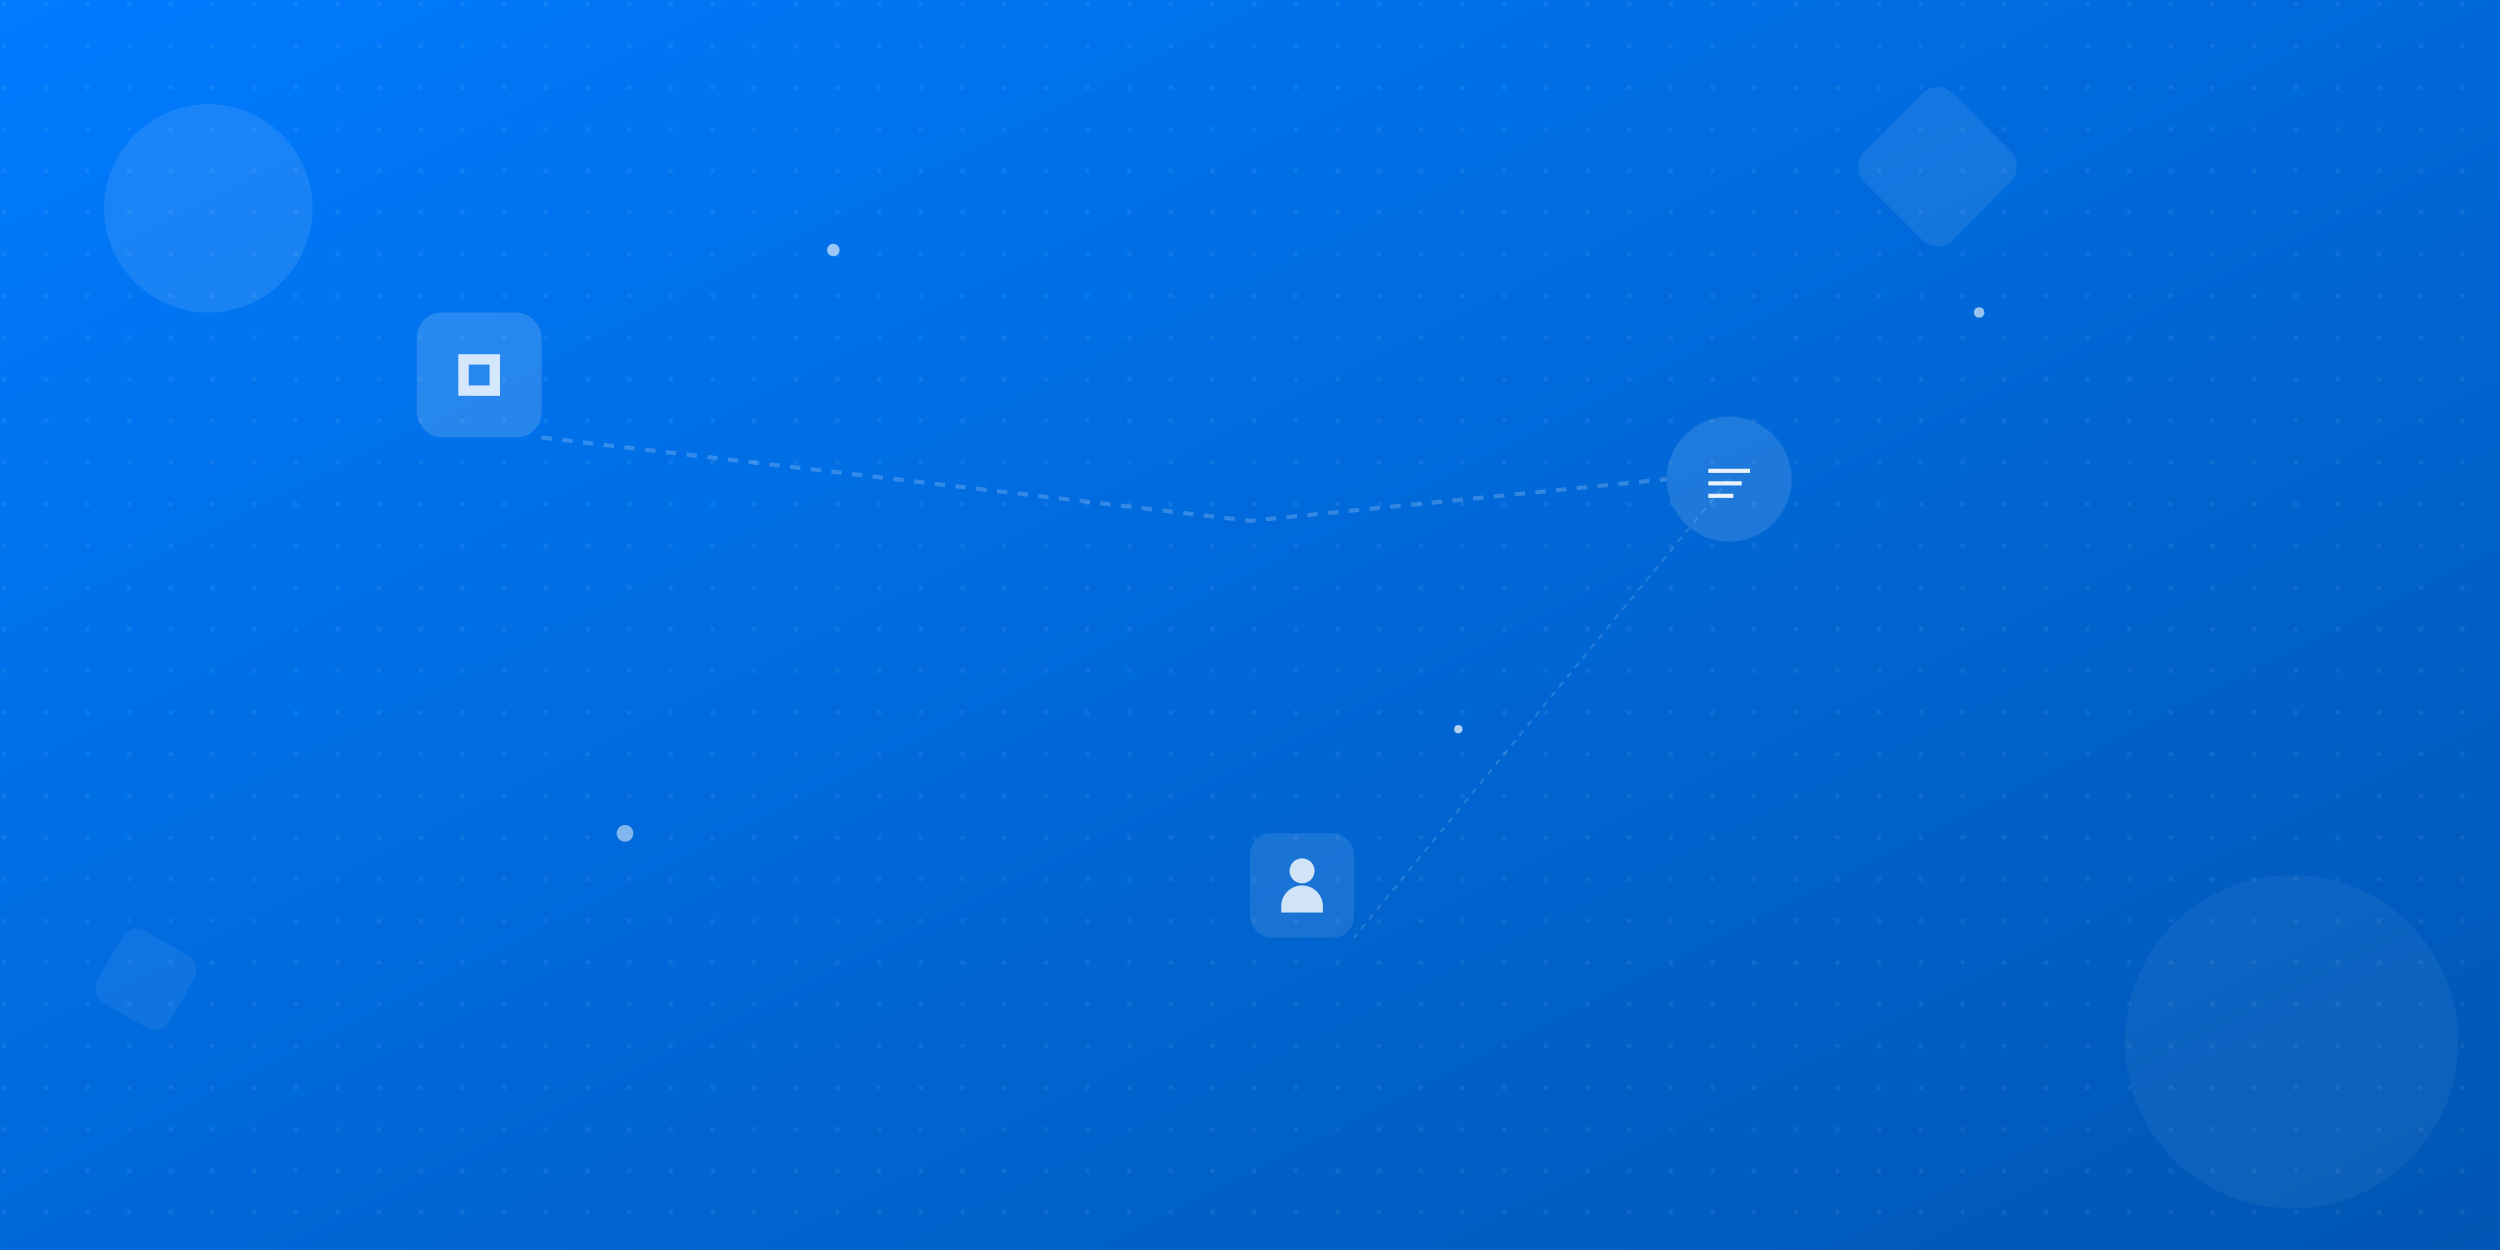 <svg width="1200" height="600" viewBox="0 0 1200 600" fill="none" xmlns="http://www.w3.org/2000/svg">
  <!-- Background gradient -->
  <defs>
    <linearGradient id="bgGradient" x1="0%" y1="0%" x2="100%" y2="100%">
      <stop offset="0%" style="stop-color:#007bff;stop-opacity:1" />
      <stop offset="100%" style="stop-color:#0056b3;stop-opacity:1" />
    </linearGradient>
    <pattern id="dots" x="0" y="0" width="20" height="20" patternUnits="userSpaceOnUse">
      <circle cx="2" cy="2" r="1" fill="rgba(255,255,255,0.1)"/>
    </pattern>
  </defs>
  
  <!-- Background -->
  <rect width="1200" height="600" fill="url(#bgGradient)"/>
  <rect width="1200" height="600" fill="url(#dots)"/>
  
  <!-- Abstract shapes -->
  <circle cx="100" cy="100" r="50" fill="rgba(255,255,255,0.1)"/>
  <circle cx="1100" cy="500" r="80" fill="rgba(255,255,255,0.05)"/>
  <rect x="900" y="50" width="60" height="60" rx="10" fill="rgba(255,255,255,0.08)" transform="rotate(45 930 80)"/>
  <rect x="50" y="450" width="40" height="40" rx="8" fill="rgba(255,255,255,0.06)" transform="rotate(30 70 470)"/>
  
  <!-- Business icons -->
  <g transform="translate(200, 150)">
    <rect width="60" height="60" rx="12" fill="rgba(255,255,255,0.15)"/>
    <path d="M20 20h20v20H20V20zm5 5v10h10V25H25z" fill="rgba(255,255,255,0.8)"/>
  </g>
  
  <g transform="translate(800, 200)">
    <circle cx="30" cy="30" r="30" fill="rgba(255,255,255,0.12)"/>
    <path d="M20 25h20v2H20v-2zm0 6h16v2H20v-2zm0 6h12v2H20v-2z" fill="rgba(255,255,255,0.9)"/>
  </g>
  
  <g transform="translate(600, 400)">
    <rect width="50" height="50" rx="10" fill="rgba(255,255,255,0.1)"/>
    <circle cx="25" cy="18" r="6" fill="rgba(255,255,255,0.8)"/>
    <path d="M15 35c0-5.5 4.5-10 10-10s10 4.5 10 10v3H15v-3z" fill="rgba(255,255,255,0.8)"/>
  </g>
  
  <!-- Connecting lines -->
  <path d="M260 210 L600 250 L800 230" stroke="rgba(255,255,255,0.2)" stroke-width="2" fill="none" stroke-dasharray="5,5"/>
  <path d="M830 230 L650 450" stroke="rgba(255,255,255,0.15)" stroke-width="1" fill="none" stroke-dasharray="3,3"/>
  
  <!-- Floating elements -->
  <circle cx="400" cy="120" r="3" fill="rgba(255,255,255,0.6)"/>
  <circle cx="700" cy="350" r="2" fill="rgba(255,255,255,0.7)"/>
  <circle cx="300" cy="400" r="4" fill="rgba(255,255,255,0.5)"/>
  <circle cx="950" cy="150" r="2.5" fill="rgba(255,255,255,0.6)"/>
</svg>
